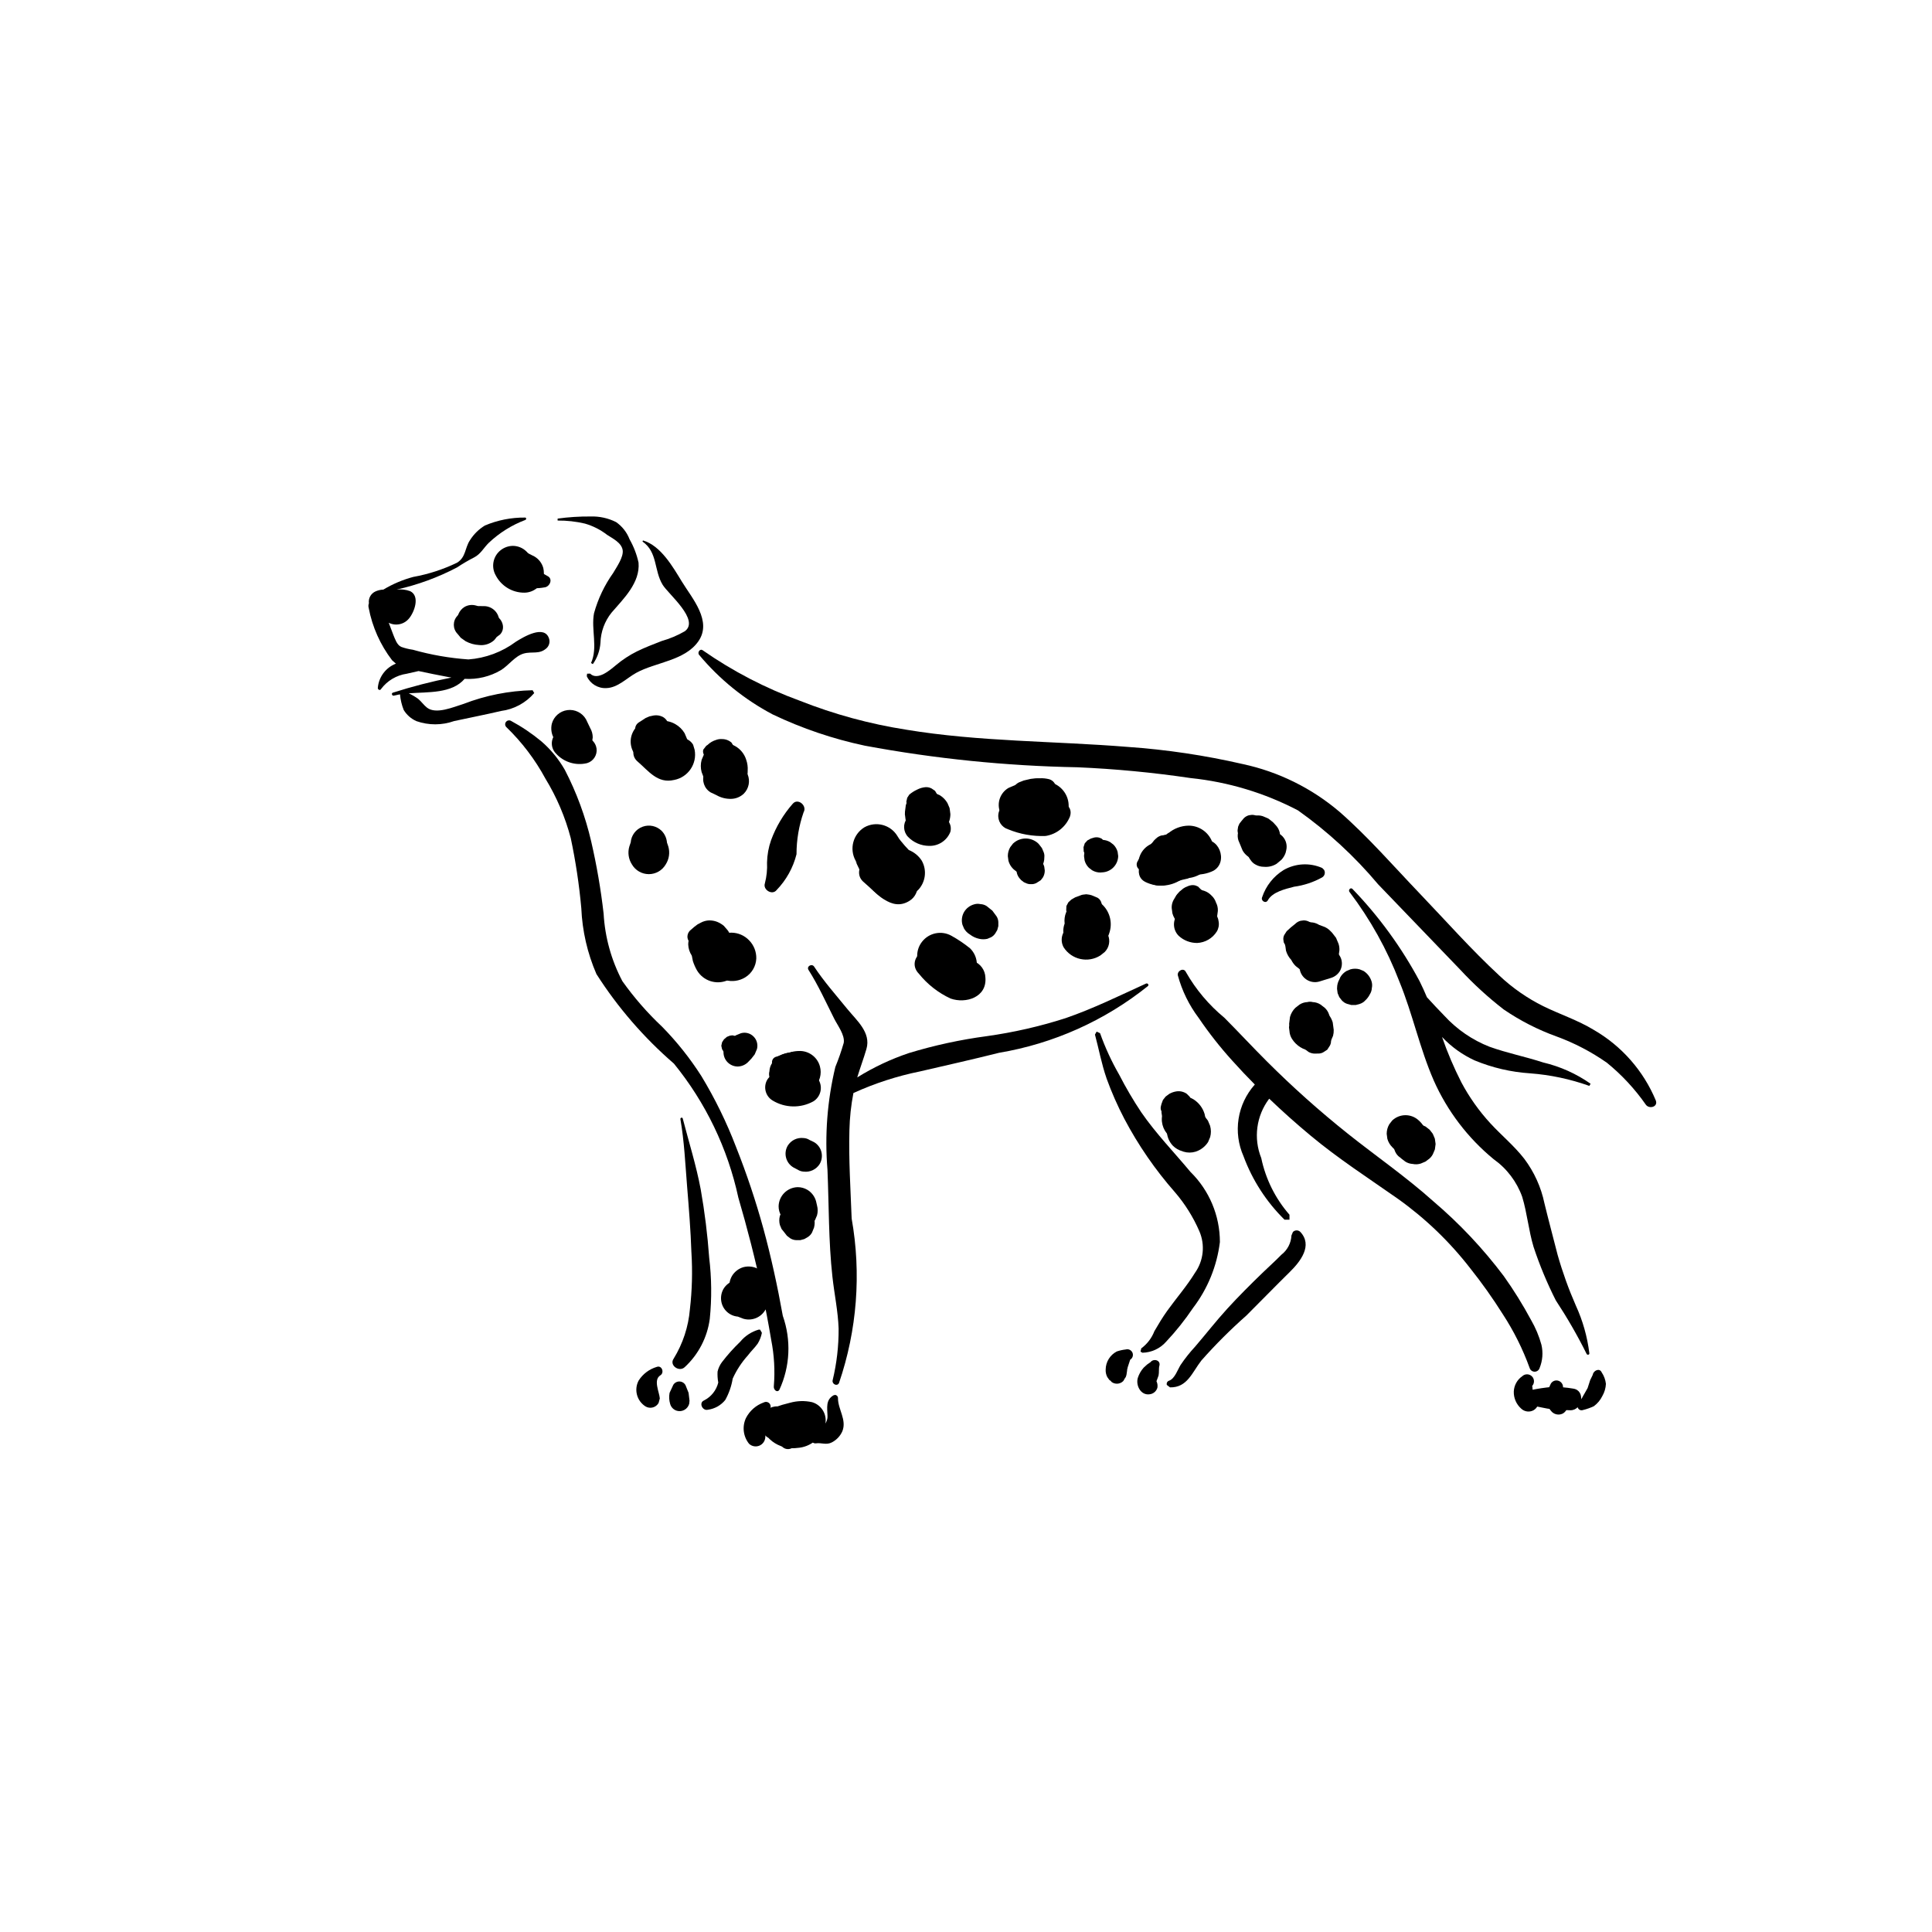 <?xml version="1.0" encoding="UTF-8"?>
<!-- Uploaded to: ICON Repo, www.svgrepo.com, Generator: ICON Repo Mixer Tools -->
<svg fill="#000000" width="800px" height="800px" version="1.1" viewBox="144 144 512 512" xmlns="http://www.w3.org/2000/svg">
 <g>
  <path d="m359.21 515.59c-1.93-0.43-3.93-0.375-5.832 0.152l-2.019 0.535-1.293 0.426c-2.027-0.062-3.848 1.242-4.438 3.184-0.59 1.941 0.195 4.039 1.918 5.113l0.309 0.188c-0.133-0.062-0.207-0.066 0.227 0.301 0.812 0.742 1.762 1.324 2.789 1.711 1.406 0.543 2.926 0.719 4.418 0.516 3.508-0.207 6.484-2.652 7.367-6.055 0.68-2.621-0.848-5.309-3.445-6.07z"/>
  <path d="m560.94 512c-1.879-0.324-3.781-0.473-5.684-0.445-1.844 0.168-3.676 0.441-5.488 0.824-2.621 0.395-1.57 3.93 0.57 4.211 1.668 0.223 3.238 0.695 4.918 0.871 1.652 0.176 3.246 0.242 4.906 0.27 3.195 0.055 4.098-5.234 0.777-5.731z"/>
  <path d="m287.98 294.54c-0.355-1.297-1.203-2.402-2.367-3.078l-1.664-0.832-0.023-0.031 0.449 0.188-0.504-0.254-0.324-0.355-0.004 0.004c-0.973-0.98-2.297-1.527-3.68-1.52-1.141 0.027-2.246 0.418-3.148 1.117-2.055 1.59-2.625 4.445-1.34 6.703 1.477 2.848 4.43 4.621 7.637 4.582 2.305-0.035 4.316-1.566 4.969-3.777 0.207-0.902 0.207-1.844 0-2.746z"/>
  <path d="m276.27 308.14c-0.27-1.996-1.965-3.492-3.981-3.512-0.535-0.012-1.062 0.008-1.594-0.008l-0.613-0.16c-1.008-0.277-2.086-0.137-2.992 0.391-0.707 0.441-1.262 1.09-1.586 1.855-0.742 1.789-0.066 3.848 1.586 4.848 0.785 0.516 1.652 0.895 2.566 1.113 1.223 0.301 2.504 0.273 3.711-0.082 1.922-0.574 3.152-2.453 2.902-4.445z"/>
  <path d="m326.15 340.01-0.719-1.695c-0.594-1.004-1.441-1.832-2.453-2.41-0.742-0.434-1.566-0.715-2.418-0.828l-2.402-0.312-1.156 0.113 0.078 0.012c-2.379-0.137-4.582 1.238-5.504 3.434-0.996 2.383-0.273 5.133 1.766 6.719l0.316 0.328c0.594 0.559 1.25 1.047 1.953 1.461 0.68 0.445 1.414 0.801 2.188 1.059 1.828 0.504 3.781 0.258 5.426-0.688l1.285-1c0.609-0.559 1.066-1.262 1.32-2.047 0.613-1.297 0.727-2.769 0.32-4.144z"/>
  <path d="m321.1 368.3-0.348-1.02c-0.09-1.148-0.574-2.231-1.375-3.062-1.332-1.336-3.32-1.777-5.09-1.125-1.773 0.652-3 2.281-3.144 4.16l-0.355 1.047c-0.484 1.621-0.234 3.375 0.688 4.797 0.93 1.586 2.629 2.562 4.469 2.562 1.84 0 3.539-0.977 4.469-2.562 0.918-1.422 1.168-3.172 0.688-4.797z"/>
  <path d="m340.5 396.2c-0.586-2.062-1.891-3.848-3.676-5.039l-1.789-1 1.109 0.852-1.715-1.309 0.004 0.004c-1.246-0.727-2.731-0.922-4.121-0.539-1.102 0.332-2.074 1.004-2.777 1.914-0.746 0.914-1.152 2.059-1.148 3.238 0.039 1.035 0.363 2.043 0.93 2.91l0.047 0.172 0.258 1.289c0.277 0.863 0.645 1.695 1.094 2.484 1.652 2.762 5.086 3.887 8.055 2.633 2.965-1.25 4.559-4.492 3.734-7.606z"/>
  <path d="m341.76 345.37c-0.984-3.199-4.289-5.078-7.539-4.281l-1.465 0.617c-0.91 0.531-1.668 1.289-2.199 2.199l-0.617 1.465c-0.293 1.066-0.293 2.191 0 3.258l0.266 0.684c0.32 1.062 0.887 2.035 1.648 2.836l0.23 0.234 1.195 0.922 1.41 0.594 1.566 0.211c0.789 0.035 1.574-0.141 2.273-0.504l1.301-0.762 1.059-1.059 0.754-1.309c0.367-0.699 0.543-1.484 0.504-2.273 0.062-0.961-0.07-1.922-0.387-2.832z"/>
  <path d="m388.26 372.06c-0.82-1.262-2.012-2.238-3.41-2.789l-1.062-1.145-1.258-1.496 0.449 0.57-0.715-0.941-0.43-0.684v-0.004c-1.82-3.027-5.723-4.047-8.793-2.305-2.984 1.855-3.996 5.715-2.309 8.793 0.027 0.062 0.754 1.434 0.262 0.578-0.68-1.188 0.48 1.199 0.727 1.715l1.168 2.184h0.004c1.195 2.231 2.918 4.133 5.023 5.539 3.106 1.746 7.027 0.887 9.117-2l0.215-0.152c2.051-2.102 2.465-5.312 1.012-7.863z"/>
  <path d="m395.86 359.75-0.102-0.824-0.109-0.777-0.562-1.328c-0.504-0.875-1.227-1.605-2.098-2.117l-1.066-0.441-0.059-0.047c-0.594-0.383-1.277-0.602-1.98-0.633-0.461-0.125-0.949-0.125-1.41 0-0.703 0.031-1.387 0.25-1.98 0.633l-1.078 0.832c-0.652 0.652-1.125 1.461-1.367 2.348l-0.23 1.75v0.355l-0.02 0.27 0.008 0.051 0.109 0.816 0.02 0.215 0.039 0.223 0.027 0.219 0.027 0.094-0.004 0.004c0.09 0.586 0.297 1.145 0.605 1.645l0.918 1.188c0.719 0.719 1.609 1.242 2.59 1.512l0.047 0.012c2.039 0.566 4.223-0.012 5.719-1.512l0.684-0.848v0.004c0.824-1.035 1.27-2.316 1.273-3.641z"/>
  <path d="m420.2 351.14c-1.133-0.223-2.297-0.258-3.441-0.113-0.859 0.102-1.707 0.281-2.531 0.543l-1.73 0.711c1.18-0.484-1.008 0.418-1.258 0.535h0.004c-2.238 1.324-3.168 4.09-2.18 6.492 0.984 2.406 3.586 3.727 6.109 3.102l1.195 0.707h-0.004c2.953 1.641 6.629 1.188 9.094-1.121 1.832-1.949 2.273-4.828 1.105-7.238-1.164-2.406-3.695-3.848-6.363-3.617z"/>
  <path d="m420.6 369.88-0.477-1.125-0.746-0.965-0.219-0.25c-1.879-1.773-4.812-1.773-6.691 0l-0.738 0.957c-0.426 0.723-0.648 1.551-0.645 2.387l0.168 1.258c0.219 0.789 0.637 1.512 1.215 2.09l0.25 0.223 0.488 0.379v-0.004c0.453 0.418 1.004 0.707 1.602 0.844l1.254 0.168h0.035l0.125-0.008h-0.004c1.191-0.051 2.328-0.52 3.211-1.328l0.707-0.918h-0.004c0.41-0.695 0.625-1.488 0.625-2.293v-0.113c0.055-0.438 0-0.883-0.156-1.301z"/>
  <path d="m465.18 366.95c-1.023-2.504-3.461-4.141-6.164-4.144-2.008 0.02-3.941 0.754-5.461 2.066 1.18-0.957-0.746 0.473-1.008 0.641-1.348 0.848-2.629 1.723-4.055 2.445-2.473 1.477-3.481 4.551-2.359 7.203 1.117 2.656 4.019 4.082 6.805 3.34 1.484-0.574 2.981-0.938 4.508-1.371 0.363-0.102 2.731-0.547 1.027-0.387v0.004c2.016-0.105 3.918-0.973 5.316-2.43 1.906-1.949 2.457-4.856 1.391-7.367z"/>
  <path d="m466.25 383.18c-0.227-0.707-0.633-1.34-1.18-1.844-0.527-0.566-1.184-0.996-1.918-1.25l-1.113-0.344-1.449-0.383c-0.707-0.156-1.445-0.121-2.137 0.102l-1.281 0.543h-0.004c-0.609 0.324-1.129 0.801-1.504 1.383l-0.691 1.176c-0.332 0.637-0.492 1.352-0.461 2.066l0.191 1.426c0.246 0.898 0.723 1.711 1.379 2.371l0.047 0.039 0.75 0.938 1.164 0.898 1.453 0.605 1.523 0.203v-0.004c0.766 0.035 1.523-0.133 2.203-0.492l1.266-0.734c0.621-0.402 1.129-0.953 1.477-1.605l0.578-1.367 0.203-1.523h-0.004c0.035-0.766-0.133-1.523-0.492-2.203z"/>
  <path d="m498.73 394.12-0.66-1.57-0.043-0.066-1.012-1.309-0.402-0.41h-0.004c-0.543-0.594-1.23-1.035-1.996-1.281l-1.02-0.375c-0.656-0.418-1.41-0.656-2.188-0.691-0.793-0.18-1.625-0.141-2.402 0.109l-1.441 0.605 0.004-0.004c-0.688 0.367-1.27 0.898-1.691 1.551-0.367 0.371-0.637 0.828-0.773 1.332-0.375 0.711-0.555 1.512-0.52 2.316l0.215 1.602c0.266 0.922 0.746 1.77 1.406 2.469 0.293 0.602 0.688 1.145 1.164 1.613l1.594 1.254 0.906 0.426c1.062 0.441 2.223 0.598 3.363 0.441l0.863-0.117 0.168-0.023 1.535-0.648 1.301-1.008 1-1.297 0.633-1.516 0.227-1.691v-0.004c0.027-0.578-0.051-1.156-0.227-1.707z"/>
  <path d="m483.14 364.63c-0.16-0.695-0.5-1.336-0.98-1.863l-0.742-0.805-0.059-0.07-1.172-0.918-0.188-0.109-1.25-0.527-0.137-0.051c-0.676-0.215-1.391-0.246-2.082-0.09-0.691 0.027-1.359 0.242-1.941 0.617l-1.055 0.816c-0.5 0.457-0.871 1.035-1.078 1.68l-0.355 1.32c-0.156 0.688-0.125 1.406 0.09 2.078l0.422 1.008 0.449 1.098 0.258 0.613c1.418 2.414 4.523 3.227 6.938 1.812l0.543-0.391c0.73-0.473 1.34-1.109 1.781-1.859 0.504-0.883 0.762-1.887 0.754-2.902z"/>
  <path d="m497.45 416.93-0.258-1.945h0.004c-0.184-0.637-0.473-1.238-0.852-1.781l-0.129-0.348c-0.219-0.68-0.609-1.293-1.137-1.773l-1.117-0.863c-0.613-0.398-1.32-0.621-2.051-0.652-0.48-0.133-0.988-0.133-1.465 0-0.73 0.031-1.438 0.254-2.051 0.652l-1.117 0.863c-0.676 0.672-1.164 1.512-1.418 2.43l-0.227 1.832 0.027 0.32-0.016 0.152-0.043 0.465 0.109 0.887h0.004c0.035 0.777 0.277 1.531 0.699 2.184 0.555 0.863 1.289 1.594 2.152 2.144 0.949 0.613 2.055 0.938 3.18 0.938l1.828-0.238 0.004-0.004c1.305-0.422 2.426-1.285 3.164-2.441l0.535-1.266c0.133-0.508 0.191-1.031 0.172-1.555z"/>
  <path d="m507.46 404.03c-0.355-1.113-1.09-2.066-2.074-2.699l-1.082-0.453c-0.785-0.215-1.613-0.215-2.402 0l-1.078 0.453c-0.668 0.395-1.227 0.953-1.621 1.621l-0.254 0.598c-0.398 0.688-0.609 1.465-0.609 2.262l-0.012 0.23 0.156 1.16 0.441 1.043 0.684 0.883v0.004c0.383 0.418 0.871 0.73 1.41 0.906l1.102 0.301h1.164l1.102-0.301c0.539-0.176 1.027-0.488 1.41-0.906 0.5-0.457 0.914-1.004 1.215-1.613 0.328-0.5 0.512-1.082 0.539-1.68 0.133-0.598 0.102-1.223-0.09-1.809z"/>
  <path d="m401.06 395.3c-1.531-1.234-3.168-2.336-4.887-3.293-2.633-1.492-5.965-0.824-7.824 1.562-1.879 2.394-1.676 5.812 0.473 7.969 1.469 1.301 3.043 2.481 4.707 3.527 2.699 1.539 6.117 0.855 8.02-1.602 0.867-1.062 1.336-2.394 1.332-3.766 0.027-1.652-0.633-3.246-1.82-4.398z"/>
  <path d="m408.57 388.34c-0.023-0.539-0.188-1.062-0.48-1.512l-1.109-1.5-1.512-1.211c-0.484-0.312-1.047-0.492-1.625-0.516-0.574-0.133-1.176-0.105-1.742 0.078-1.094 0.312-2.027 1.027-2.609 2.008-0.59 1.016-0.75 2.231-0.441 3.367l0.441 1.043c0.379 0.648 0.918 1.188 1.566 1.566 0.719 0.559 1.551 0.945 2.441 1.133 0.711 0.164 1.449 0.164 2.16 0l0.973-0.41c0.465-0.246 0.855-0.605 1.141-1.047l0.523-0.898 0.273-1.02z"/>
  <path d="m435.03 382.87c-0.918-0.523-1.957-0.805-3.012-0.812-1.316 0.012-2.59 0.461-3.621 1.277-0.816 0.617-1.449 1.441-1.84 2.387-0.402 0.957-0.547 2.008-0.418 3.039-0.234 0.617-0.355 1.273-0.355 1.938 0.031 1.27 0.465 2.5 1.242 3.508 1.766 2.301 4.961 2.938 7.473 1.492 1.773-1.074 3.062-2.797 3.594-4.805 0.859-3.055-0.383-6.316-3.062-8.023z"/>
  <path d="m440.18 369.74c-0.195-0.719-0.578-1.375-1.105-1.902l-0.871-0.672c-0.66-0.387-1.41-0.59-2.172-0.59l-0.402-0.043h-0.004c-2.375 0.062-4.285 1.973-4.348 4.348l0.156 1.156c0.199 0.727 0.586 1.387 1.117 1.922l0.879 0.68h0.004c0.664 0.391 1.422 0.594 2.191 0.59l0.402-0.043 0.004 0.004c2.352-0.062 4.242-1.957 4.305-4.309z"/>
  <path d="m463.23 439.22c-0.48-1.613-1.531-2.992-2.949-3.891-0.766-0.469-1.633-0.738-2.527-0.793l-0.352-0.043c-0.496-0.016-0.992 0.082-1.445 0.285h-0.027l0.16-0.066-0.219 0.07-0.035-0.004c-1.066 0.016-2.086 0.438-2.848 1.18-0.75 0.762-1.176 1.785-1.184 2.852l0.141 0.953-0.051 0.656v-0.004c-0.078 2.301 1.176 4.441 3.227 5.492 0.828 0.484 1.77 0.742 2.731 0.738 1.422-0.059 2.777-0.617 3.828-1.582 0.66-0.664 1.141-1.484 1.391-2.383l0.059-0.152 0.102-0.242c0.273-1.004 0.277-2.062 0-3.066z"/>
  <path d="m521.96 444.44c-0.027-0.656-0.23-1.289-0.586-1.84-0.371-0.617-0.836-1.176-1.371-1.656-1.98-1.875-5.078-1.875-7.055 0l-0.781 1.008c-0.445 0.762-0.68 1.633-0.68 2.519l0.176 1.324c0.23 0.832 0.676 1.59 1.285 2.199 0.48 0.539 1.043 1 1.66 1.375l1.18 0.504c0.637 0.207 1.316 0.234 1.973 0.09l1.246-0.336v-0.004c0.609-0.195 1.156-0.547 1.59-1.02l0.773-1 0.496-1.18 0.004-0.004c0.207-0.641 0.238-1.324 0.09-1.98z"/>
  <path d="m360.52 463.47-0.266-1.156c-0.359-1.266-1.188-2.344-2.316-3.016-0.773-0.453-1.656-0.691-2.551-0.688-2.758 0.07-4.977 2.289-5.047 5.047-0.004 0.895 0.234 1.773 0.688 2.547l0.473 1.066 0.004 0.004c0.691 1.074 1.734 1.875 2.949 2.266l1.309 0.176c0.66 0.031 1.316-0.117 1.898-0.426l1.09-0.637v0.004c0.535-0.344 0.973-0.82 1.27-1.387l0.496-1.18v0.004c0.238-0.859 0.238-1.766 0.004-2.625z"/>
  <path d="m361.66 449.2c-0.289-1.07-0.992-1.98-1.953-2.535l-1.176-0.562v-0.004c-0.469-0.305-1.012-0.477-1.57-0.504-1.672-0.203-3.316 0.582-4.203 2.016-1.18 2.012-0.504 4.598 1.512 5.777l1.156 0.605-0.004-0.004c0.473 0.305 1.016 0.48 1.578 0.504 1.684 0.207 3.332-0.586 4.227-2.023 0.574-0.988 0.73-2.164 0.434-3.269z"/>
  <path d="m361.29 426.61c-0.738-2.731-3.418-4.465-6.211-4.023l0.555-0.074-1.73 0.234-0.309 0.117 0.113-0.047-0.281 0.117-0.078 0.027c-1.445 0.09-2.809 0.676-3.871 1.656l-0.895 1.156v-0.004c-0.41 0.637-0.645 1.367-0.676 2.125-0.137 0.496-0.137 1.02 0 1.516 0.031 0.754 0.266 1.488 0.676 2.121l0.895 1.156c0.695 0.699 1.566 1.203 2.519 1.465 1.434 0.504 2.988 0.57 4.461 0.195 1.16-0.328 2.223-0.934 3.098-1.758 0.809-0.84 1.402-1.863 1.73-2.981 0.27-0.984 0.273-2.019 0.004-3z"/>
  <path d="m344.59 420.21c-0.156-0.57-0.461-1.094-0.883-1.512-0.867-0.887-2.148-1.227-3.344-0.883l-1.324 0.543-1.188 0.898-1.008 0.934c-0.699 0.715-1.098 1.672-1.109 2.672 0 2.086 1.691 3.773 3.777 3.777 0.996-0.023 1.949-0.418 2.668-1.109l0.953-0.992 0.875-1.121 0.582-1.375h0.004c0.164-0.602 0.164-1.234-0.004-1.832z"/>
  <path d="m347.91 483.29c-0.664-1.254-1.676-2.285-2.914-2.969-1.203-0.672-2.617-0.859-3.953-0.52-1.285 0.363-2.383 1.211-3.07 2.359-0.691 1.195-0.879 2.621-0.516 3.953 0.238 0.746 0.625 1.43 1.141 2.016l0.586 1.523c0.812 1.344 2.191 2.246 3.75 2.449 1.582 0.258 3.188-0.27 4.312-1.41 1.105-1.086 1.68-2.606 1.57-4.152-0.062-1.137-0.371-2.246-0.906-3.25z"/>
  <path d="m300.41 336.95-1.129-2.359h-0.004c-1-1.715-2.934-2.664-4.906-2.406-1.973 0.258-3.598 1.672-4.125 3.586-0.312 1.289-0.137 2.648 0.496 3.809l1.242 2.293c0.656 1.09 1.699 1.891 2.918 2.246 1.27 0.336 2.621 0.164 3.762-0.488 1.098-0.648 1.898-1.695 2.242-2.922l0.172-1.297c0-0.867-0.23-1.715-0.668-2.461z"/>
  <path d="m273.02 307.57-0.027 0.02c-0.625-0.094-1.258-0.098-1.887-0.016l-0.09 0.012-0.637-0.16-0.129-0.066-0.246-0.102-0.055-0.051v-0.004c-1.316-1.281-3.418-1.281-4.734 0-1.262 1.328-1.262 3.41 0 4.738l0.105 0.121 0.785 0.953 1.309 0.926c1.086 0.586 2.285 0.926 3.516 0.992 1.434 0.172 2.871-0.27 3.961-1.215l0.203-0.219 0.539-0.688 0.914-0.688c2.172-2.285-0.715-6.516-3.527-4.555z"/>
  <path d="m302.09 342.35c-0.246-1.738-1.719-3.043-3.477-3.074l-1.109-0.082c0.512 0.078 0.562 0.074 0.152-0.008l-0.355-0.102-0.055-0.027-0.301-0.188-0.066-0.055-0.375-0.402c-1.445-1.434-3.773-1.434-5.219 0-1.395 1.457-1.395 3.758 0 5.219 2.062 2.332 5.242 3.336 8.27 2.613 1.695-0.488 2.773-2.148 2.535-3.894z"/>
  <path d="m327.68 341.35c-0.637-1.086-1.805-1.75-3.062-1.75-1.148-0.023-2.269 0.324-3.203 0.992l-1.395 1.156c-0.832-0.609-1.832-1.043-2.695-1.613-3.375-2.242-7.492 2.981-4.371 5.664 2.922 2.508 5.309 5.934 9.695 4.894v0.004c3.711-0.711 6.144-4.293 5.434-8.004z"/>
  <path d="m337.8 346.33-1.934 0.215-0.562-0.008c-1.949-0.438-3.93 0.609-4.668 2.469-0.738 1.855-0.012 3.977 1.707 4.996l1.52 0.719c1.195 0.688 2.559 1.027 3.938 0.984 1.238-0.031 2.418-0.523 3.316-1.375 1.34-1.34 1.742-3.356 1.016-5.106-0.727-1.754-2.434-2.894-4.332-2.894z"/>
  <path d="m383.92 374.59-1.109-0.195-1.453-0.746c-1.281-0.605-2.512-1.301-3.691-2.082-3.668-2.484-8.23 3.305-4.781 6.195 3.273 2.746 7.328 7.953 12.098 4.992 1.535-0.926 2.375-2.676 2.133-4.449-0.207-1.773-1.473-3.246-3.195-3.715z"/>
  <path d="m393.51 360.34c-1.035-0.219-2.098-0.27-3.152-0.152h-0.012l-0.484-0.086-0.195-0.039-0.465-0.227h0.004c-1.637-0.895-3.684-0.465-4.82 1.012-1.141 1.477-1.035 3.559 0.242 4.918 1.461 1.516 3.469 2.379 5.574 2.398 2.477 0.086 4.742-1.398 5.652-3.707 0.48-1.781-0.566-3.617-2.344-4.117z"/>
  <path d="m422.42 357.36c-1.211 0.977-2.438 0.43-3.875 0.133h-0.004c-2.098-0.477-4.227-0.801-6.375-0.965-1.82 0.043-3.34 1.402-3.582 3.207-0.246 1.805 0.859 3.519 2.602 4.047 3.133 1.289 6.508 1.887 9.895 1.762 2.926-0.453 5.394-2.43 6.481-5.188 1.043-3.203-2.965-4.754-5.141-2.996z"/>
  <path d="m420.87 374.66v-0.012l-0.133-0.973c-0.172-0.637-0.512-1.215-0.988-1.668l-0.168-0.145-1.176-0.754h0.004c-0.891-0.418-1.922-0.418-2.812 0l-1.176 0.754-0.57 0.738h0.004c-0.328 0.559-0.5 1.195-0.5 1.84l0.129 0.969h0.004c0.164 0.609 0.488 1.168 0.938 1.613l0.145 0.168 0.035 0.039 0.742 0.574 0.457 0.195h-0.004c0.438 0.227 0.93 0.336 1.426 0.312h0.043c0.484 0.023 0.961-0.086 1.391-0.309l1.16-0.746 0.562-0.73c0.324-0.551 0.492-1.18 0.492-1.82z"/>
  <path d="m462.25 366.88c-2.039 0.742-4.133 1.395-6.144 2.191-1.59 0.629-4.059 2.652-5.742 2.039-3.828-1.387-6.516 4.871-2.797 6.629l-0.004 0.004c2.981 1.449 6.496 1.25 9.297-0.527 0.977-0.797 2.152-1.316 3.402-1.5 1.824 0.18 3.664-0.152 5.312-0.961 4.137-2.34 1.355-9.578-3.324-7.875z"/>
  <path d="m483.45 365.25c-0.535-0.422-1.18-0.688-1.855-0.766-0.73-0.109-1.473-0.008-2.148 0.289l-0.137 0.035-0.105-0.004c-0.871-0.039-1.734 0.156-2.5 0.57-1.195 0.684-1.992 1.902-2.141 3.269-0.184 1.18 0.137 2.379 0.883 3.309 0.312 0.484 0.746 0.883 1.254 1.152 0.684 0.402 1.465 0.613 2.258 0.609 1.176 0.109 2.352-0.172 3.352-0.797l1.266-1.051c0.527-0.559 0.922-1.227 1.156-1.957l0.059-0.301 0.066-0.234h-0.004c0.391-1.531-0.156-3.148-1.402-4.125z"/>
  <path d="m361.02 430.3-0.145-0.266c-0.852-1.422-2.543-2.106-4.144-1.684l-1.066 0.406-0.203 0.059-0.328 0.109h-0.383 0.004c-0.402 0.023-0.805 0.02-1.207-0.008 0.062-0.043-1.215-0.398-0.75-0.188-1.918-1.051-4.324-0.422-5.484 1.438-1.09 1.914-0.453 4.352 1.441 5.484 3.301 2 7.418 2.086 10.801 0.219 1.887-1.176 2.527-3.617 1.465-5.57z"/>
  <path d="m405.14 403.05c-0.062-1.949-1.301-3.668-3.133-4.34-1.828-0.676-3.887-0.172-5.199 1.27l-0.781-0.531c-1.082-0.852-2.074-1.859-3.094-2.777-3.637-3.266-8.891 1.887-5.398 5.398 2.25 2.797 5.117 5.039 8.375 6.551 4.066 1.438 9.68-0.34 9.23-5.57z"/>
  <path d="m437.64 391.79c-0.613-1.52-2.09-2.516-3.731-2.508-0.699 0.047-1.395 0.195-2.055 0.434l-0.176 0.074c-1.262-0.977-2.988-1.078-4.356-0.258-1.875 1.156-2.512 3.586-1.445 5.516 2.098 3.281 6.457 4.246 9.742 2.152l1.18-0.941-0.004-0.004c1.152-1.184 1.484-2.941 0.844-4.465z"/>
  <path d="m466.95 388.21c-0.094-0.906-0.5-1.754-1.148-2.398-1.254-1.191-3.102-1.523-4.695-0.84-0.895-0.371-1.887-0.438-2.828-0.191-0.891 0.27-1.676 0.812-2.246 1.551-1.344 1.703-1.199 4.144 0.34 5.68 1.332 1.227 3.082 1.898 4.894 1.887 2.121-0.102 4.059-1.23 5.188-3.023 0.484-0.797 0.66-1.746 0.496-2.664z"/>
  <path d="m499.48 398.31c-0.277-0.992-0.93-1.836-1.816-2.359-0.938-0.477-2.008-0.617-3.039-0.398l-3.223 0.637c-2.191 0.605-3.481 2.871-2.875 5.062 0.605 2.191 2.871 3.481 5.062 2.875l3.133-0.965c0.98-0.297 1.816-0.941 2.356-1.812 0.531-0.922 0.676-2.016 0.402-3.039z"/>
  <path d="m524.25 445.76-0.273-0.652-0.277-0.648-0.828-1.07-1.078-0.84-0.043-0.027-1.227-0.52-0.707-0.102-1.18-0.02c-0.609-0.031-1.219 0.027-1.809 0.176-1.234 0.395-2.289 1.211-2.992 2.297l-0.504 1.195v0.004c-0.207 0.645-0.238 1.332-0.09 1.996l0.34 1.262h0.004c0.199 0.617 0.555 1.172 1.035 1.613l0.605 0.465 0.043 0.055 0.062 0.055 1.055 0.812h-0.004c0.598 0.391 1.285 0.613 1.996 0.648 0.711 0.156 1.453 0.117 2.144-0.105l1.25-0.527 0.578-0.441h0.004c0.578-0.367 1.051-0.883 1.363-1.492l0.543-1.289 0.188-1.434z"/>
  <path d="m464.7 442.4-0.023-0.082-0.566-1.344-0.879-1.141-0.027-0.027-1.141-0.887-0.059-0.027-0.301-0.191c-0.867-0.512-1.855-0.781-2.863-0.781l-1.512 0.203c-0.949 0.262-1.812 0.766-2.508 1.461-2.137 2.254-2.137 5.785 0 8.039 0.695 0.695 1.559 1.199 2.508 1.461l0.309 0.121c1.047 0.32 2.16 0.32 3.203 0 1.363-0.438 2.535-1.336 3.309-2.543l0.555-1.324c0.262-0.961 0.262-1.977-0.004-2.938z"/>
  <path d="m496.61 418.82c-0.16-0.578-0.469-1.105-0.891-1.527l-0.699-0.539c-0.527-0.309-1.125-0.473-1.738-0.473l-0.789-0.02c-0.465-0.023-0.926 0.082-1.34 0.301l-1.125 0.719-0.719 1.121c-0.219 0.41-0.32 0.875-0.301 1.34l0.125 0.926c0.16 0.578 0.469 1.109 0.895 1.535l0.707 0.543h-0.004c0.535 0.312 1.141 0.477 1.758 0.473l0.805-0.023c0.461 0.023 0.922-0.082 1.332-0.297l1.109-0.715 0.715-1.109c0.211-0.41 0.312-0.867 0.289-1.332z"/>
  <path d="m359.72 466.7-0.605-1.332c-0.469-0.738-1.094-1.359-1.832-1.824-0.5-0.32-1.078-0.504-1.672-0.531-1.785-0.219-3.531 0.621-4.481 2.144l-0.453 1.074h-0.004c-0.211 0.785-0.211 1.609 0 2.394l0.453 1.074 0.777 0.965 0.633 0.82 0.859 0.664c0.473 0.305 1.016 0.477 1.578 0.504h1.129l1.07-0.293 0.938-0.543h-0.004c0.461-0.297 0.836-0.707 1.094-1.191l0.531-1.316c0.23-0.855 0.223-1.758-0.012-2.609z"/>
  <path d="m347.38 487.15c-0.402-1.277-1.242-2.367-2.371-3.086-1.969-1.016-4.246-1.262-6.387-0.688-1.23 0.332-2.277 1.141-2.918 2.242-0.523 0.949-0.727 2.039-0.578 3.109 0.309 2.254 2.137 3.992 4.402 4.188l1.512 0.578c2.496 0.707 5.121-0.582 6.086-2.988 0.477-1.055 0.566-2.242 0.254-3.356z"/>
  <path d="m342.52 393.19c-2.508-2.617-6.66-2.707-9.277-0.199-0.938 0.918-1.582 2.09-1.855 3.375-0.234 1.047-0.227 2.129 0.023 3.172 0.156 0.637 0.418 1.242 0.777 1.789 0.68 1.094 1.734 1.902 2.965 2.281l1.141 0.148c1.742 0.469 3.598 0.211 5.148-0.715 1.777-1.07 2.898-2.961 2.984-5.035 0.039-1.797-0.648-3.531-1.906-4.816z"/>
  <path d="m380.35 365.39-0.203-0.727-0.367-0.641-0.805-0.742h-0.004c-0.559-0.336-1.191-0.527-1.84-0.562l-1.262 0.141-1.141 0.434-0.859 0.707-0.676 0.562-0.719 0.93-0.613 0.742-0.25 0.781 0.039 0.84 0.754 1.09v-0.004c0.359 0.293 0.809 0.449 1.27 0.449l0.555-0.074 0.719-0.379 0.133-0.09 0.402-0.094 0.906 0.113 0.352-0.035 0.32-0.016c0.562-0.004 1.113-0.152 1.602-0.43l0.051-0.023 0.258-0.109 0.582-0.449 0.453-0.582 0.344-1.074z"/>
  <path d="m392.47 354.73-0.664-1.137-0.844-0.586 0.004-0.004c-0.461-0.262-0.984-0.402-1.512-0.402l-0.219 0.008c-0.766 0.074-1.508 0.293-2.191 0.648-0.75 0.348-1.449 0.797-2.082 1.328l-0.539 0.84-0.227 1.008 0.094 0.691 0.465 0.887 0.469 0.469 0.887 0.469c0.68 0.176 1.402 0.082 2.012-0.266l0.332-0.172 0.672-0.18 0.93-0.113c0.664-0.16 1.27-0.496 1.754-0.977 0.477-0.488 0.746-1.141 0.754-1.824z"/>
  <path d="m422.08 350.51c-0.828-0.215-1.688-0.305-2.539-0.266-0.812-0.023-1.621 0.035-2.422 0.172l-1.82 0.426-1.336 0.527 0.004 0.004c-0.488 0.25-0.902 0.629-1.195 1.094-0.496 0.871-0.203 1.98 0.656 2.496 1.398 0.504 2.898 0.664 4.371 0.469 0.629 0.023 1.262-0.055 1.891-0.066 0.801 0.02 1.598-0.031 2.391-0.145 0.512-0.137 0.957-0.445 1.266-0.879 0.34-0.418 0.527-0.938 0.523-1.477-0.027-1.09-0.75-2.039-1.789-2.356z"/>
  <path d="m458.45 365.98c-0.32-1.211-2.047-1.238-3.031-1.117l-0.938 0.141-0.316 0.082-0.043 0.008-0.008 0.004-0.035 0.008 0.109 0.062-0.48-0.047-1.113 0.137-0.285 0.082 0.379-0.035-0.957 0.117h0.004c-0.523 0.156-1.004 0.434-1.395 0.812l-0.484 0.461-0.453 0.586-0.059 0.066-2 2.141-1.109 1.461-0.789 1.355c-0.402 0.699-0.227 1.59 0.414 2.078s1.539 0.434 2.117-0.125l0.172-0.152 0.402-0.137 0.973-0.348-0.102 0.047 0.363-0.141 2.973-1.242 1.621-1.066 0.836-1.008 0.402-0.906 0.09-1.039-0.008-0.043 0.004-0.008 0.477-0.152c0.945-0.273 2.625-0.738 2.269-2.082z"/>
  <path d="m454.08 365.11-0.012-0.008z"/>
  <path d="m478.58 361.82-0.633-0.984-0.617-0.477c-0.469-0.273-1-0.418-1.543-0.418l-0.812 0.109c-0.508 0.141-0.973 0.41-1.348 0.785l-0.461 0.555-0.23 0.273-0.477 0.617-0.328 0.754-0.02 0.074-0.141 0.93v0.008c0 0.52 0.137 1.035 0.402 1.484l0.758 0.824 1 0.527c0.512 0.141 1.051 0.141 1.562 0l0.836-0.355 0.082-0.043 0.617-0.477 0.039-0.039 0.223-0.27 0.453-0.547 0.633-0.98h0.004c0.352-0.742 0.352-1.605 0-2.352z"/>
  <path d="m492.34 389.84-0.648-1.008-0.637-0.492h0.004c-0.48-0.281-1.027-0.43-1.582-0.426l-0.836 0.109c-0.527 0.145-1.004 0.422-1.387 0.809l-1.168 0.941-1.109 1.016-0.621 0.969h-0.004c-0.188 0.355-0.277 0.758-0.258 1.16l0.109 0.805 0.539 1.023 0.539 0.539 1.023 0.539 0.805 0.105v0.004c0.535 0 1.062-0.145 1.52-0.414l0.629-0.402 1.227-0.906 1.211-0.938 0.648-1.008v-0.004c0.359-0.766 0.359-1.652 0-2.418z"/>
  <path d="m435.82 383.05c-0.188-0.484-0.531-0.887-0.977-1.148l-1.57-0.656-0.551-0.141-0.848-0.117-0.859 0.102-0.309 0.059-1.738 0.641-1.039 0.594-0.805 0.742-0.516 0.98-0.051 1.152 0.344 1.07h-0.004c0.383 0.648 1 1.125 1.727 1.328 0.746 0.195 1.543 0.09 2.215-0.293l0.391-0.203 1.211-0.328 0.152-0.02 0.375-0.156 1.301-0.367 0.578-0.242 0.484-0.375-0.004-0.004c0.367-0.371 0.598-0.855 0.66-1.375v-0.641z"/>
  <path d="m462.76 380.6-0.277-0.664-1-0.996-0.664-0.277h0.004c-0.484-0.133-0.992-0.133-1.477 0l-0.301 0.086-0.938 0.395-0.551 0.332-1 0.832-0.801 1.07-0.328 1.031 0.051 1.109 0.496 0.945 0.781 0.715 0.664 0.281-0.004 0.004c0.484 0.133 0.996 0.133 1.48 0l0.664-0.281 0.949-0.934 0.137-0.137 0.164-0.102h0.012l0.945-0.496 0.715-0.777 0.328-1.031z"/>
  <path d="m437.24 367.91-0.273-0.656-0.996-0.992-0.652-0.277c-0.48-0.129-0.988-0.129-1.469 0l-0.715 0.219-0.945 0.504-0.715 0.781-0.332 1.031 0.051 1.109 0.281 0.664 0.996 0.996 0.664 0.277c0.484 0.133 0.996 0.133 1.477 0l0.707-0.258 0.938-0.492 0.707-0.781 0.328-1.027z"/>
  <path d="m321.07 335.79-0.312-0.758c-0.285-0.449-0.68-0.82-1.148-1.066-0.727-0.359-1.547-0.488-2.344-0.363l-1.16 0.246-1.031 0.445-1.027 0.676-0.75 0.473c-0.43 0.27-0.746 0.684-0.898 1.168-0.133 0.508-0.062 1.047 0.199 1.504 0.258 0.438 0.676 0.758 1.164 0.895l0.52 0.07 0.699-0.148 0.562-0.203 0.48-0.008 0.863 0.023h1.297l0.805-0.109 0.742-0.312-0.594 0.25 1.262-0.734 0.18-0.203v0.012c0.484-0.488 0.668-1.195 0.492-1.855z"/>
  <path d="m338.64 342.09-0.789-1.297c-0.695-0.609-1.594-0.941-2.519-0.93-0.527-0.039-1.059 0.035-1.559 0.223-0.859 0.258-1.645 0.719-2.289 1.348l-0.324 0.211-0.789 1.027c-0.184 0.672 0.055 1.391 0.609 1.816 0.555 0.426 1.312 0.477 1.914 0.121l0.102-0.055 0.594 0.023 0.656 0.164 0.977 0.234c1.008 0.297 2.098 0.043 2.875-0.668 0.555-0.594 0.762-1.434 0.543-2.219z"/>
  <path d="m337.33 391.32-0.047-0.051-0.266-0.492-0.102-0.129-0.121-0.172-0.988-1.137c-0.535-0.438-1.129-0.789-1.77-1.051-0.672-0.254-1.387-0.379-2.106-0.371-0.758 0.023-1.504 0.223-2.172 0.582l-0.922 0.488-0.738 0.562-0.078 0.051-1.199 1.039c-0.402 0.422-0.633 0.98-0.648 1.562 0 0.891 0.539 1.695 1.363 2.035 0.824 0.34 1.773 0.152 2.402-0.477l0.152-0.141 0.051-0.031h0.797l1.234 0.137c0.492 0.016 0.969 0.047 1.461 0.027l1.812-0.227 0.168-0.035 0.301-0.02 0.383-0.094 0.18 0.008 0.004-0.004c0.484 0.004 0.922-0.293 1.105-0.742 0.184-0.453 0.082-0.969-0.258-1.32z"/>
  <path d="m318.32 365.82-0.23-0.543-0.355-0.461-0.73-0.469-0.875-0.195-0.566-0.039-1.156 0.27-1.594 0.75-0.691 0.637-0.441 0.836-0.047 0.98 0.293 0.914 0.387 0.496 1.086 0.633 0.656 0.086 1.242-0.336 0.672-0.34 0.234-0.086 0.312-0.133 0.309-0.133 0.051-0.043 0.133-0.09 0.27-0.172 0.461-0.355 0.469-0.73 0.156-0.574z"/>
  <path d="m340.27 420.02-0.301-0.641 0.133 0.324-0.402-0.684-0.684-0.402 0.324 0.137-0.371-0.191-0.863-0.191-0.312 0.039-0.316 0.043-0.086 0.023-0.742 0.289-0.785 0.664-0.504 0.777-0.207 0.93 0.207 0.934 0.504 0.777 0.488 0.379 1.219 0.328 0.645-0.078 1.066-0.621 0.16-0.152 0.074-0.078 0.039-0.039 0.203-0.258 0.188-0.262 0.242-0.578 0.012-0.027 0.012-0.039 0.02-0.086 0.027-0.094 0.09-0.633z"/>
  <path d="m358.26 423.79c-0.281-0.484-0.742-0.836-1.281-0.984l-1.309-0.203-0.855 0.051-0.734 0.066-1.285 0.301-1.512 0.441-1.094 0.418-0.039 0.039h-0.008l-0.469 0.133v-0.004c-0.719 0.211-1.18 0.914-1.078 1.656 0.09 0.746 0.723 1.309 1.477 1.309l0.484-0.051 0.078-0.008 1.07 0.078 1.477 0.066 0.902 0.117 0.797-0.027 0.797-0.016 1.309-0.234h-0.004c0.926-0.258 1.57-1.102 1.57-2.066z"/>
  <path d="m459.54 435.21-0.227-0.531-0.801-0.801h0.004c-0.766-0.539-1.703-0.777-2.633-0.668-0.727 0.094-1.426 0.332-2.059 0.703l-0.941 0.707-0.699 0.898-0.379 1.043-0.168 0.656 0.004-0.004c-0.109 0.438-0.051 0.898 0.168 1.293l0.805 0.688c0.773 0.328 1.672 0.035 2.098-0.688l0.02-0.031 0.27-0.148-0.238 0.102 0.004-0.012 0.586-0.27 0.066-0.035 0.402-0.109 0.543-0.016 0.859 0.012v0.004c0.449 0.051 0.902-0.047 1.293-0.281l0.906-1.066v0.004c0.207-0.457 0.25-0.969 0.117-1.449z"/>
  <path d="m494.39 374.02c-3.309-1.457-7.117-1.246-10.246 0.566-2.656 1.652-4.652 4.176-5.648 7.141-0.473 0.988 0.953 1.855 1.492 0.871 1.223-2.234 4.621-2.996 6.922-3.598l-0.004-0.004c2.629-0.352 5.168-1.191 7.484-2.481 0.332-0.203 0.57-0.527 0.66-0.906 0.094-0.379 0.027-0.777-0.176-1.109z"/>
  <path d="m313.22 293.1c-0.473-2.164-1.273-4.246-2.371-6.172-0.711-1.844-1.953-3.434-3.574-4.566-2.098-1.055-4.422-1.566-6.769-1.488-2.918-0.023-5.836 0.16-8.73 0.559v0.52c2.438-0.023 4.867 0.246 7.238 0.805 2.137 0.617 4.137 1.633 5.898 2.996 1.512 0.992 3.769 2.062 4.098 4.008 0.301 1.809-1.57 4.481-2.481 6.031l0.004 0.004c-2.324 3.25-4.055 6.883-5.113 10.73-0.816 4.277 1.082 9.07-0.793 13.188l0.484 0.285c1.176-1.664 1.875-3.617 2.016-5.648 0.082-2.914 1.113-5.723 2.938-7.992 3.16-3.688 7.606-7.887 7.156-13.258z"/>
  <path d="m324.7 298.13c-2.375-3.887-5.586-9.535-10.305-10.906l-0.125 0.293c4.051 2.805 2.996 7.629 5.348 11.473 1.512 2.469 9.926 9.328 5.859 12.301h0.004c-1.922 1.109-3.973 1.977-6.109 2.578-2.215 0.863-4.457 1.715-6.59 2.762-1.973 0.984-3.824 2.195-5.512 3.613-1.512 1.25-4.867 4.246-6.887 2.273l-0.797 0.02-0.086 0.66c0.906 2.008 2.949 3.262 5.152 3.16 3.062-0.078 5.426-2.656 7.961-4.047 5.156-2.832 12.797-3.18 16.426-8.305 3.805-5.375-1.625-11.43-4.34-15.875z"/>
  <path d="m289.07 296.64c-1.504-0.918-3.117-1.645-4.801-2.16-0.812-0.203-1.664-0.195-2.473 0.016-0.652 0.203-1.211 0.805-1.863 0.891l-0.473 0.848 0.172 0.293c0.445 0.402 0.598 1.109 0.969 1.594l-0.008 0.004c0.59 0.703 1.383 1.211 2.269 1.453 1.77 0.387 3.602 0.418 5.383 0.09 1.453-0.109 2.41-2.281 0.824-3.027z"/>
  <path d="m267.14 323.9c3.375 0.207 6.734-0.605 9.645-2.328 2.016-1.238 3.688-3.719 6.004-4.375 2.231-0.633 4.168 0.336 6.102-1.465 0.637-0.629 0.883-1.555 0.641-2.418-1.164-3.922-6.812-0.504-8.805 0.742-3.668 2.731-8.035 4.359-12.594 4.699-4.984-0.348-9.922-1.211-14.73-2.57-1.062-0.148-2.106-0.406-3.113-0.77-1.129-0.539-1.605-2.106-2.059-3.18l-1.211-3.195h0.004c1.855 0.934 4.117 0.438 5.41-1.191 1.41-1.707 2.91-5.883 0.277-7.18l-0.004-0.004c-1.148-0.418-2.383-0.562-3.598-0.426 5.566-1.238 10.945-3.207 15.992-5.856 1.488-0.988 3.031-1.891 4.621-2.703 1.703-0.914 2.457-2.496 3.793-3.812h0.004c2.797-2.652 6.094-4.719 9.699-6.078 0.301-0.121 0.309-0.664-0.086-0.629h0.004c-3.656-0.039-7.281 0.68-10.645 2.109-1.594 0.969-2.938 2.293-3.93 3.867-1.398 2.066-1.059 4.492-3.41 5.969l-0.004 0.004c-3.691 1.785-7.613 3.059-11.652 3.785-2.773 0.742-5.434 1.871-7.898 3.352-0.703 0.027-1.395 0.184-2.039 0.461-1.246 0.531-1.984 1.832-1.797 3.176-0.152 0.387-0.168 0.812-0.055 1.211 0.953 5.047 3.078 9.805 6.203 13.883l1.008 0.895c-2.68 1.043-4.535 3.516-4.789 6.379-0.07 0.473 0.582 0.863 0.844 0.355 1.637-2.203 4.086-3.664 6.801-4.059l3.148-0.715c2.586 0.547 5.18 1.086 7.781 1.566l0.941 0.16v-0.004c-5.266 1.043-10.465 2.387-15.578 4.023-0.434 0.211-0.129 0.895 0.324 0.77l1.613-0.344c0.129 1.422 0.457 2.82 0.984 4.148 0.797 1.309 1.973 2.34 3.375 2.957 3.234 1.133 6.754 1.125 9.984-0.02 4.144-0.906 8.305-1.695 12.438-2.676 3.418-0.438 6.551-2.129 8.793-4.742l-0.434-0.754c-6.258 0.141-12.445 1.367-18.289 3.621-2.629 0.805-7.305 2.871-9.703 0.988-0.848-0.668-1.5-1.629-2.336-2.324-0.785-0.566-1.617-1.055-2.492-1.465 5.242-0.395 11.375 0.113 14.816-3.84z"/>
  <path d="m582.82 435.67c-3.273-7.883-9.055-14.465-16.445-18.734-4.219-2.57-8.961-4.117-13.383-6.281-4.266-2.117-8.191-4.852-11.656-8.117-7.375-6.82-14.094-14.434-21.039-21.688-6.988-7.297-13.715-15.066-21.328-21.727h-0.004c-7.356-6.262-16.148-10.602-25.59-12.633-10.051-2.316-20.27-3.84-30.559-4.555-19.547-1.578-39.293-1.352-58.68-4.562v-0.004c-9.652-1.504-19.105-4.078-28.188-7.672-9.109-3.324-17.75-7.812-25.707-13.355-0.738-0.562-1.512 0.605-0.949 1.23h0.004c5.41 6.481 12.035 11.836 19.5 15.773 7.785 3.707 15.977 6.484 24.41 8.27 18.582 3.457 37.418 5.371 56.316 5.719 10.051 0.43 20.074 1.387 30.027 2.863 9.934 1.027 19.586 3.934 28.434 8.566 7.891 5.606 15.031 12.191 21.25 19.605l21.707 22.57c3.559 3.844 7.43 7.387 11.578 10.59 4.34 2.961 9.035 5.363 13.98 7.144 4.738 1.734 9.23 4.078 13.363 6.977 3.941 3.211 7.418 6.957 10.324 11.129 0.883 1.18 3.242 0.578 2.633-1.109z"/>
  <path d="m351.45 492.7c-1.383-7.731-3.117-15.691-5.141-23.094-2.016-7.336-4.434-14.559-7.242-21.629-2.492-6.519-5.566-12.805-9.18-18.781-3-4.703-6.481-9.082-10.387-13.07-3.91-3.672-7.449-7.727-10.559-12.098-2.926-5.543-4.625-11.652-4.977-17.914-0.734-6.434-1.836-12.824-3.293-19.133-1.527-6.582-3.871-12.945-6.977-18.945-1.637-2.863-3.75-5.43-6.246-7.586-2.5-2.07-5.203-3.891-8.062-5.43-0.453-0.23-1.008-0.098-1.309 0.312-0.305 0.41-0.262 0.98 0.094 1.344 4.141 4 7.641 8.617 10.379 13.684 2.984 4.891 5.242 10.191 6.699 15.73 1.305 6.133 2.238 12.336 2.801 18.578 0.254 6.019 1.613 11.941 4.012 17.473 5.66 8.859 12.574 16.852 20.527 23.723 8.418 10.328 14.273 22.508 17.082 35.531 2.25 7.656 4.594 16.66 6.262 24.723 0.867 4.184 1.746 8.766 2.441 12.961 0.805 4.055 1.039 8.203 0.695 12.324-0.102 0.871 0.883 1.82 1.473 0.906v0.004c2.848-6.172 3.172-13.207 0.906-19.613z"/>
  <path d="m447.7 404.66c-7.027 3.203-14.008 6.648-21.328 9.168-6.809 2.184-13.789 3.777-20.871 4.766-6.996 0.93-13.906 2.43-20.656 4.484-4.793 1.613-9.379 3.777-13.668 6.449 0.762-2.531 1.695-4.992 2.438-7.543 1.27-4.371-2.606-7.559-5.109-10.641-2.984-3.668-6.144-7.223-8.75-11.172-0.605-0.922-2.09-0.074-1.492 0.871 2.621 4.121 4.625 8.59 6.82 12.941 0.93 1.84 2.836 4.301 2.519 6.348l0.004 0.004c-0.625 2.18-1.371 4.32-2.231 6.418-2.141 8.914-2.848 18.113-2.086 27.25 0.395 9.426 0.27 18.953 1.309 28.332 0.504 4.594 1.484 9.121 1.645 13.754 0.031 4.621-0.504 9.23-1.59 13.727-0.203 0.973 1.188 1.691 1.688 0.711 4.793-14.016 5.945-29.023 3.356-43.605-0.289-7.785-0.805-15.625-0.594-23.418 0.078-3.305 0.43-6.594 1.059-9.836 5.641-2.574 11.555-4.496 17.633-5.727 6.992-1.621 13.996-3.188 20.957-4.938 14.445-2.43 28.031-8.52 39.457-17.684 0.371-0.348-0.098-0.848-0.508-0.66z"/>
  <path d="m552.5 500.39c-0.633-2.309-1.562-4.527-2.766-6.598-2.16-4.016-4.57-7.894-7.215-11.613-5.477-7.281-11.742-13.934-18.684-19.836-7.16-6.422-15.152-11.934-22.672-17.922h0.004c-7.481-5.965-14.625-12.344-21.395-19.105-3.828-3.812-7.496-7.781-11.305-11.609-4.109-3.383-7.566-7.488-10.195-12.113-0.57-1.266-2.371-0.32-2.129 0.898v-0.004c1.105 4.078 2.981 7.906 5.523 11.277 2.703 3.981 5.68 7.769 8.914 11.336 1.934 2.152 3.926 4.262 5.969 6.32l-0.035 0.027v-0.004c-2.266 2.543-3.75 5.684-4.277 9.047-0.527 3.367-0.07 6.809 1.309 9.922 2.344 6.34 6.055 12.082 10.871 16.82h1.309v-1.309l0.004-0.004c-3.742-4.281-6.32-9.457-7.484-15.027-2.102-5.223-1.32-11.164 2.062-15.668l0.051-0.059c3.531 3.383 7.176 6.633 10.934 9.758 7.348 6.125 15.262 11.227 23.074 16.707 7.297 5.188 13.793 11.422 19.273 18.5 3.094 3.883 5.969 7.934 8.613 12.137 2.918 4.469 5.309 9.258 7.125 14.277 0.18 0.578 0.715 0.969 1.316 0.969 0.605 0 1.137-0.391 1.316-0.969 0.797-1.953 0.965-4.102 0.488-6.156z"/>
  <path d="m551.68 515.05c-0.141-0.801-0.605-1.512-1.281-1.965 0.301 0.281-0.117-0.402 0.07 0l-0.141-0.25-0.031-0.09-0.141-0.496-0.051-0.668-0.074-0.273-0.004 0.004c0.676-0.73 0.656-1.863-0.047-2.566-0.703-0.699-1.836-0.723-2.562-0.043-1.348 0.926-2.18 2.434-2.25 4.07-0.047 1.73 0.676 3.391 1.973 4.535 0.879 0.832 2.195 1.004 3.258 0.422 0.945-0.539 1.457-1.605 1.281-2.68z"/>
  <path d="m559.37 515.79-0.707-2.074c-0.211-0.594-0.605-1.035-0.492-1.68 0.215-0.84-0.211-1.711-1.008-2.059-0.801-0.352-1.738-0.043-2.18 0.715-0.535 1.055-0.918 2.184-1.129 3.352-0.168 1.52 0.355 3.035 1.426 4.129 0.797 0.762 2 0.918 2.965 0.383 0.926-0.586 1.379-1.699 1.125-2.766z"/>
  <path d="m568.46 507.69c-0.57-1.289-2.231-0.438-2.356 0.641l-0.691 1.418-0.676 2.098-0.863 1.523c-0.402 0.598-0.695 1.492-1.309 1.902-1.152 0.773-0.461 2.922 1.008 2.383h-0.004c0.977-0.238 1.93-0.574 2.836-1.008 0.949-0.703 1.715-1.625 2.231-2.684 0.57-0.984 0.895-2.09 0.949-3.227-0.125-1.09-0.508-2.137-1.125-3.047z"/>
  <path d="m565.52 431.2c-3.793-2.66-8.059-4.574-12.57-5.637-4.684-1.531-9.543-2.484-14.188-4.156v0.004c-4.562-1.785-8.656-4.59-11.969-8.199-1.555-1.613-3.125-3.25-4.648-4.938-0.605-1.438-1.246-2.859-1.945-4.258-4.769-8.918-10.746-17.133-17.762-24.414-0.496-0.547-1.234 0.242-0.797 0.797l0.004-0.004c5.496 7.246 9.941 15.23 13.199 23.719 3.519 8.566 5.402 17.734 9.109 26.211h-0.004c3.598 8.102 9.035 15.246 15.883 20.875 3.492 2.473 6.137 5.965 7.574 9.996 1.309 4.324 1.688 8.875 2.996 13.219 1.609 4.871 3.582 9.613 5.898 14.191 2.996 4.547 5.719 9.266 8.145 14.141 0.129 0.387 0.777 0.352 0.75-0.102-0.535-4.371-1.738-8.637-3.574-12.641-1.914-4.356-3.527-8.84-4.828-13.418-1.16-4.57-2.394-9.117-3.504-13.703-0.887-4.266-2.707-8.285-5.324-11.77-2.676-3.457-6.035-6.203-8.984-9.402l0.004 0.004c-3.019-3.281-5.609-6.934-7.703-10.867-1.984-3.891-3.699-7.914-5.129-12.039 2.457 2.606 5.394 4.715 8.645 6.211 4.691 1.941 9.668 3.098 14.734 3.426 5.348 0.402 10.613 1.523 15.66 3.328z"/>
  <path d="m331.94 477.28c-0.438-6.055-1.184-12.082-2.238-18.062-1.195-6.383-3.141-12.527-4.766-18.797-0.102-0.402-0.688-0.23-0.621 0.172 1.023 5.844 1.289 11.848 1.77 17.754 0.477 5.852 0.953 11.711 1.148 17.578h0.004c0.309 5.008 0.176 10.031-0.402 15.012-0.387 4.644-1.859 9.133-4.297 13.102-1.273 1.766 1.449 3.68 2.93 2.262 3.637-3.363 5.981-7.891 6.633-12.797 0.547-5.398 0.492-10.836-0.16-16.223z"/>
  <path d="m318.06 506.24c-1.984 0.586-3.695 1.867-4.809 3.613-1.297 2.43-0.48 5.449 1.867 6.894 1.203 0.68 2.734 0.258 3.418-0.949l0.324-1.203c-0.145-1.75-1.789-4.914 0.145-6.121 1.125-0.695 0.41-2.734-0.945-2.234z"/>
  <path d="m326.48 513.11-0.672-1.672v-0.004c-0.211-0.703-0.816-1.219-1.543-1.312-0.73-0.094-1.445 0.246-1.832 0.871l-0.984 2.117c-0.188 0.98-0.137 1.988 0.148 2.945 0.242 0.887 0.938 1.582 1.824 1.824 0.676 0.18 1.398 0.082 2.004-0.27 0.602-0.352 1.043-0.93 1.223-1.605l0.082-0.801z"/>
  <path d="m345.07 496.36c-1.922 0.551-3.637 1.672-4.91 3.219-1.727 1.656-3.328 3.441-4.789 5.34-0.578 0.754-0.992 1.625-1.207 2.555-0.055 0.977 0.008 1.957 0.184 2.922-0.508 2.059-1.891 3.793-3.789 4.742-1.434 0.621-0.391 2.82 1.035 2.457 1.812-0.242 3.465-1.168 4.609-2.59 0.98-1.758 1.645-3.672 1.969-5.656 1.012-2.238 2.359-4.305 4.004-6.129 0.805-1.09 1.828-2.035 2.609-3.125 0.551-0.883 0.93-1.863 1.125-2.887l-0.488-0.844z"/>
  <path d="m346.41 515.66c-2.055 0.73-3.75 2.219-4.738 4.164-1.035 2.238-0.711 4.875 0.84 6.797 0.734 0.684 1.801 0.879 2.727 0.496 0.926-0.387 1.543-1.277 1.578-2.277 0.148-1.188-0.387-2.34-0.254-3.566 0.113-1.039 0.156-2.754 1.102-3.461v-0.004c0.562-0.359 0.738-1.098 0.402-1.676-0.336-0.574-1.066-0.785-1.656-0.473z"/>
  <path d="m354.94 525.31c-0.238-0.992-0.859-3.059-0.277-3.969 1.008-1.574-1.195-3.082-2.488-1.922-0.562 0.402-1.062 0.883-1.488 1.43-0.457 0.684-0.746 1.469-0.836 2.289-0.219 1.578 0.324 3.168 1.465 4.281 0.703 0.676 1.77 0.801 2.609 0.309 0.844-0.488 1.258-1.48 1.016-2.422z"/>
  <path d="m366.07 514.45c-0.004-0.207-0.094-0.41-0.242-0.555-0.152-0.145-0.355-0.227-0.566-0.223l-0.375 0.102c-2.098 1.219-1.66 3.269-1.594 5.363 0.074 1.117-0.418 2.195-1.309 2.875-0.781 0.719-1.641 2.066-2.578 2.508-1.211 0.574-0.27 2.141 0.836 1.98 1.484-0.215 2.719 0.523 4.215-0.258 1.234-0.637 2.219-1.68 2.777-2.953 1.215-3.051-1.203-5.812-1.164-8.84z"/>
  <path d="m459.51 454.6c-4.387-5.269-9.125-10.133-13.039-15.797v0.004c-2.152-3.223-4.113-6.566-5.883-10.016-2.016-3.504-3.711-7.18-5.062-10.988l-0.906-0.414-0.445 0.785c1.043 3.879 1.746 7.773 3.07 11.594l-0.004 0.004c1.332 3.68 2.91 7.266 4.727 10.738 3.684 6.981 8.18 13.504 13.395 19.434 2.672 3.106 4.856 6.598 6.484 10.359 1.559 3.625 1.113 7.801-1.172 11.02-2.176 3.539-4.938 6.695-7.356 10.066-1.262 1.766-2.316 3.531-3.406 5.406v0.004c-0.699 1.809-1.902 3.383-3.465 4.531l-0.203 0.867 0.512 0.293h0.004c2.394-0.055 4.66-1.102 6.246-2.894 2.625-2.793 5.016-5.789 7.156-8.969 3.883-5.086 6.344-11.121 7.121-17.473 0-6.977-2.801-13.66-7.773-18.555z"/>
  <path d="m442.37 501.62c-0.82 0.086-1.629 0.266-2.41 0.531-1.789 0.93-2.922 2.769-2.945 4.785-0.039 0.684 0.105 1.367 0.418 1.98l0.543 0.773c0.629 0.422 0.746 0.531 0.344 0.328 0.938 0.922 2.445 0.906 3.367-0.031l0.59-1.012c-0.102 0.512 0.207-0.488 0.242-0.598l0.176-1.156v-0.191l0.012-0.039 0.16-0.695 0.645-1.961c0.633-0.383 0.891-1.172 0.605-1.852-0.289-0.684-1.031-1.051-1.746-0.867z"/>
  <path d="m448.89 504.99-0.887 0.617-0.945 0.863h0.004c-0.68 0.766-1.195 1.66-1.512 2.633-0.625 1.973 0.719 4.719 3.086 4.398h-0.004c0.996-0.098 1.828-0.797 2.094-1.762 0.094-0.582 0.004-1.18-0.25-1.711l0.043-0.102 0.504-1.383c0.18-0.785 0.027-1.934 0.215-2.566 0.445-1.512-1.52-2.066-2.348-0.988z"/>
  <path d="m488.58 470.45c-0.266-0.254-0.621-0.391-0.984-0.383-0.367 0.008-0.711 0.16-0.965 0.426l-0.383 0.922c-0.098 2.012-1.078 3.883-2.676 5.113-1.602 1.648-3.336 3.18-4.988 4.781-3.176 3.074-6.301 6.188-9.285 9.449s-5.684 6.742-8.555 10.086c-1.414 1.527-2.711 3.16-3.879 4.887-0.773 1.242-1.539 3.641-3.035 4.164h-0.004c-0.23 0.07-0.422 0.23-0.535 0.441-0.113 0.215-0.137 0.461-0.066 0.691l0.84 0.641c4.59 0.102 5.867-3.984 8.312-7.117 3.723-4.215 7.707-8.191 11.922-11.914 3.859-3.84 7.648-7.758 11.531-11.574 2.785-2.738 6.148-7.019 2.75-10.613z"/>
  <path d="m354.06 357.03c-2.477 2.824-4.414 6.082-5.707 9.605-0.676 1.91-1.039 3.918-1.082 5.941 0.094 1.859-0.102 3.723-0.57 5.527-0.578 1.684 1.922 3.234 3.086 1.797h-0.004c2.574-2.656 4.402-5.938 5.301-9.523-0.004-3.781 0.633-7.539 1.875-11.113 1.023-1.746-1.539-3.898-2.898-2.234z"/>
 </g>
</svg>